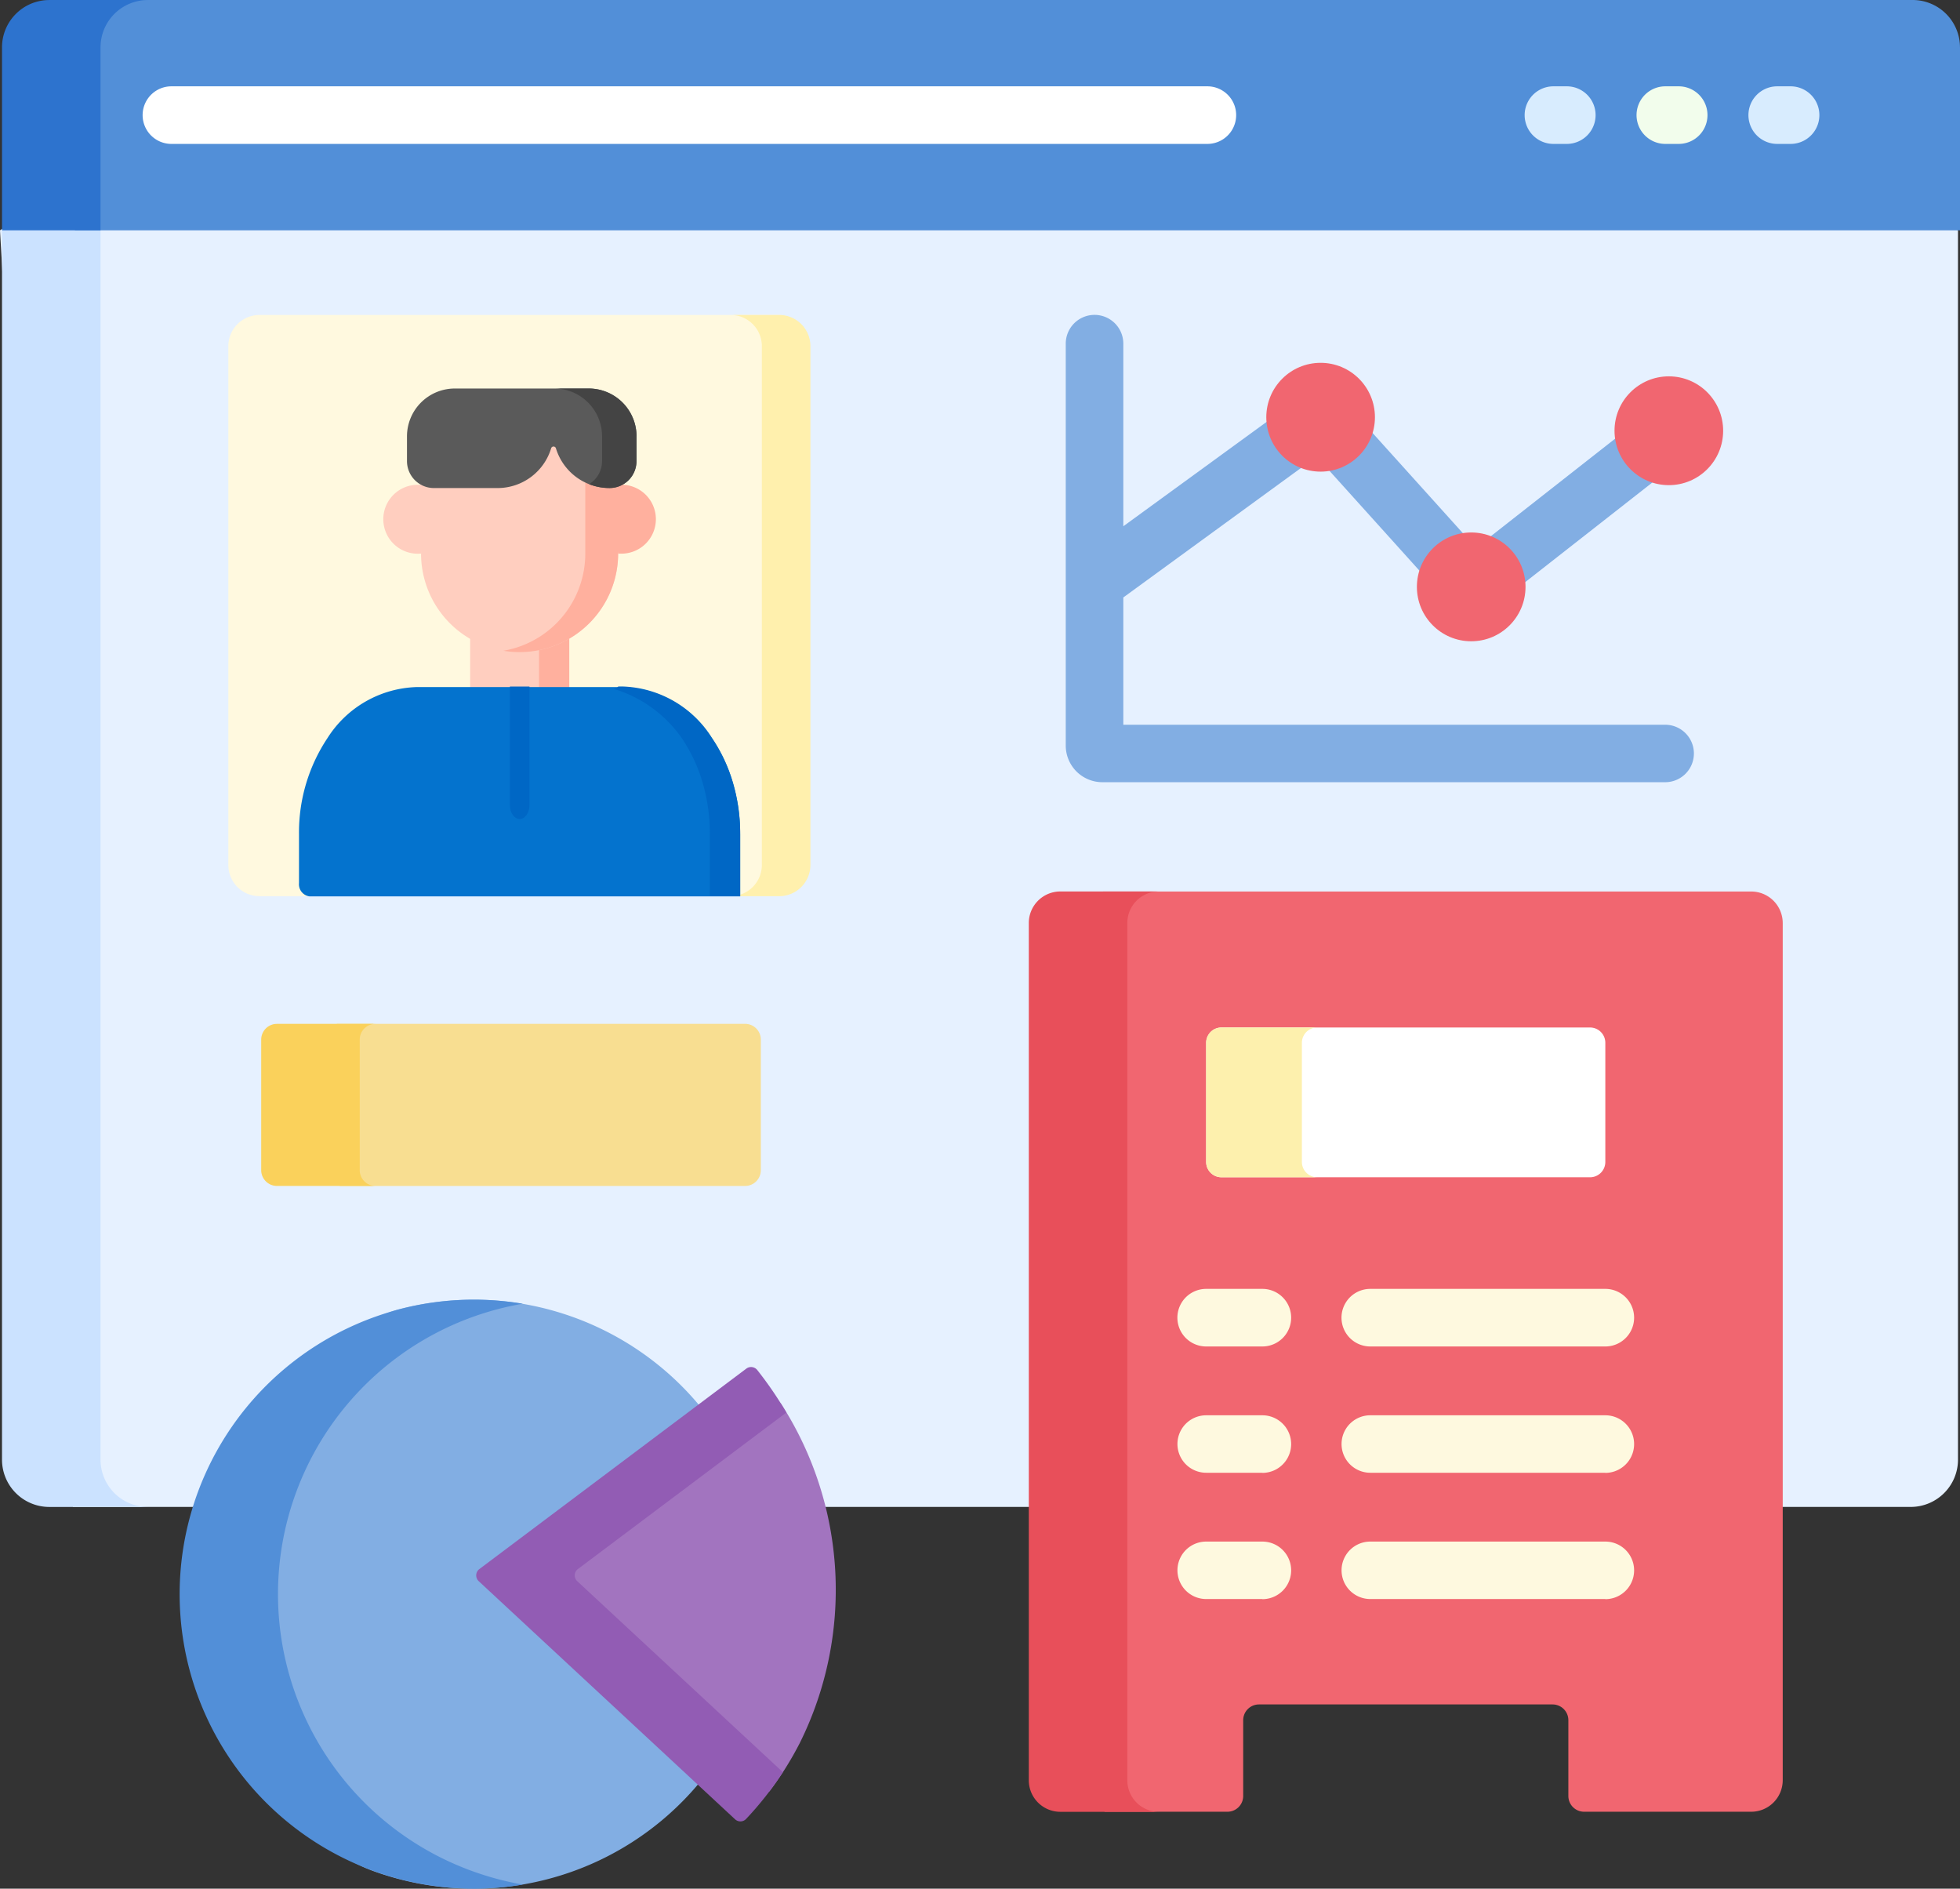<svg xmlns="http://www.w3.org/2000/svg" width="78.301" height="75.438" viewBox="0 0 78.301 75.438">
  <rect x="0" y="0" width="78.301" height="75.438" fill="#333333" stroke="none"/>
  <defs>
    <style>
      .cls-1 {
        fill: #e6f1ff;
      }

      .cls-2 {
        fill: #cbe2ff;
      }

      .cls-3 {
        fill: #528fd8;
      }

      .cls-4 {
        fill: #2d73ce;
      }

      .cls-5 {
        fill: #f16670;
      }

      .cls-6 {
        fill: #e84f5a;
      }

      .cls-7 {
        fill: #82aee3;
      }

      .cls-8 {
        fill: #f8de91;
      }

      .cls-9 {
        fill: #fad15b;
      }

      .cls-10 {
        fill: #fff;
      }

      .cls-11 {
        fill: #fdf0ad;
      }

      .cls-12 {
        fill: #a274bf;
      }

      .cls-13 {
        fill: #925cb4;
      }

      .cls-14 {
        fill: #fef9df;
      }

      .cls-15 {
        fill: #d8ecfe;
      }

      .cls-16 {
        fill: #f2fdec;
      }

      .cls-17 {
        fill: #fff9df;
      }

      .cls-18 {
        fill: #fff0ad;
      }

      .cls-19 {
        fill: #ffcebf;
      }

      .cls-20 {
        fill: #ffb09e;
      }

      .cls-21 {
        fill: #0473ce;
      }

      .cls-22 {
        fill: #0067c5;
      }

      .cls-23 {
        fill: #5a5a5a;
      }

      .cls-24 {
        fill: #444;
      }
    </style>
  </defs>
  <g id="AI_dashboard" data-name="AI dashboard" transform="translate(0.259 0.001)">
    <path id="Path_20994" data-name="Path 20994" class="cls-1" d="M78.221,43.754v49.1a1.89,1.89,0,0,1-1.889,1.891H2.913L0,43.754l4.62-3.106,66.7-1.494Z" transform="translate(-0.259 -34.556)"/>
    <path id="Path_20995" data-name="Path 20995" class="cls-2" d="M5.825,103.015H1.889A1.89,1.89,0,0,1,0,101.123v-49.1l2.177-3.106,1.759,3.106v49.1a1.89,1.89,0,0,0,1.889,1.891Z" transform="translate(-0.179 -42.825)"/>
    <path id="Path_20996" data-name="Path 20996" class="cls-3" d="M89.407,10.983V18.29H14.1l-.892-4.046,1.557-5.153H87.517a1.891,1.891,0,0,1,1.889,1.891Z" transform="translate(-11.365 -9.092)"/>
    <path id="Path_20997" data-name="Path 20997" class="cls-4" d="M5.825,9.092a1.891,1.891,0,0,0-1.889,1.891V18.29H0V10.983A1.891,1.891,0,0,1,1.889,9.092Z" transform="translate(-0.179 -9.092)"/>
    <path id="Path_21002" data-name="Path 21002" class="cls-5" d="M307.767,241.842h-25.89l-1.018,13.9,1.078,22.856h4.908a.63.63,0,0,0,.63-.63v-3.026a.63.63,0,0,1,.63-.63h11.73a.63.63,0,0,1,.63.63v3.026a.63.63,0,0,0,.63.63h6.674a1.26,1.26,0,0,0,1.26-1.261V243.1a1.26,1.26,0,0,0-1.262-1.258Z" transform="translate(-238.069 -206.234)"/>
    <path id="Path_21003" data-name="Path 21003" class="cls-6" d="M272.059,243.1v34.239a1.26,1.26,0,0,0,1.26,1.261h-3.936a1.26,1.26,0,0,1-1.26-1.261V243.1a1.26,1.26,0,0,1,1.26-1.261h3.936a1.26,1.26,0,0,0-1.26,1.261Z" transform="translate(-227.282 -206.233)"/>
    <path id="Path_21004" data-name="Path 21004" class="cls-7" d="M85.44,364.141a11.744,11.744,0,0,1-15.04,7.077c-6.1-2.2-4.79-13.013-4.5-14.969.121-.808,1.9-6.532,5.52-7.479a11.755,11.755,0,0,1,14.02,15.371Z" transform="translate(-55.731 -296.479)"/>
    <path id="Path_21005" data-name="Path 21005" class="cls-3" d="M60.028,371.755a11.762,11.762,0,1,1,0-23.2,11.767,11.767,0,0,0-2.014,22.663,11.929,11.929,0,0,0,2.014.537Z" transform="translate(-39.403 -296.482)"/>
    <path id="Path_21006" data-name="Path 21006" class="cls-8" d="M97.049,282.858H80.859l-1.327-2.735,1.207-3.741h16.31a.63.63,0,0,1,.63.63v5.216a.63.63,0,0,1-.63.63Z" transform="translate(-67.543 -235.489)"/>
    <path id="Path_21007" data-name="Path 21007" class="cls-9" d="M72.248,282.862H68.312a.63.63,0,0,1-.63-.63v-5.214a.63.63,0,0,1,.63-.63h3.936a.63.63,0,0,0-.63.63v5.214A.63.63,0,0,0,72.248,282.862Z" transform="translate(-57.506 -235.494)"/>
    <path id="Path_21008" data-name="Path 21008" class="cls-10" d="M314.432,282.707v-4.759a.612.612,0,0,1,.612-.612h14.723a.612.612,0,0,1,.612.612v4.759a.612.612,0,0,1-.612.612H315.044a.612.612,0,0,1-.612-.612Z" transform="translate(-266.506 -236.297)"/>
    <path id="Path_21009" data-name="Path 21009" class="cls-11" d="M318.868,283.323h-3.825a.612.612,0,0,1-.612-.612v-4.758a.612.612,0,0,1,.612-.612h3.825a.612.612,0,0,0-.612.612v4.758A.612.612,0,0,0,318.868,283.323Z" transform="translate(-266.505 -236.302)"/>
    <path id="Path_21010" data-name="Path 21010" class="cls-12" d="M135.1,382.09s10.163-7.116,10.451-6.655a13.741,13.741,0,0,1,.754,13.545,13.087,13.087,0,0,1-1.211,1.933C144.8,391.3,135.233,382.09,135.1,382.09Z" transform="translate(-114.608 -319.371)"/>
    <path id="Path_21011" data-name="Path 21011" class="cls-13" d="M127.859,374.53l8.217,7.631a13.122,13.122,0,0,1-1.47,1.868.312.312,0,0,1-.441.013l-10.241-9.511a.316.316,0,0,1,.025-.482l10.666-8.007a.316.316,0,0,1,.436.054,14.776,14.776,0,0,1,1.163,1.7l-8.33,6.253a.316.316,0,0,0-.025.481Z" transform="translate(-105.059 -311.377)"/>
    <path id="Path_21012" data-name="Path 21012" class="cls-7" d="M301.753,107.684H280.1V102.6l7.46-5.436a1.148,1.148,0,0,0-1.352-1.855L280.1,99.756V92.463a1.148,1.148,0,1,0-2.3,0v16.053a1.464,1.464,0,0,0,1.462,1.463h22.485a1.147,1.147,0,0,0,0-2.295Z" transform="translate(-235.483 -78.737)"/>
    <path id="Path_21013" data-name="Path 21013" class="cls-7" d="M347.286,123.364a1.144,1.144,0,0,1-.852-.379l-4.615-5.119a1.147,1.147,0,1,1,1.7-1.536l4.615,5.12a1.148,1.148,0,0,1-.852,1.916Z" transform="translate(-289.453 -99.601)"/>
    <path id="Path_21014" data-name="Path 21014" class="cls-7" d="M384.58,126.766a1.147,1.147,0,0,1-.709-2.05l5.743-4.505a1.147,1.147,0,1,1,1.416,1.806l-5.743,4.5a1.143,1.143,0,0,1-.707.244Z" transform="translate(-324.95 -103.003)"/>
    <ellipse id="Ellipse_2" data-name="Ellipse 2" class="cls-5" cx="2.17" cy="2.173" rx="2.17" ry="2.173" transform="translate(50.329 14.491)"/>
    <ellipse id="Ellipse_3" data-name="Ellipse 3" class="cls-5" cx="2.17" cy="2.173" rx="2.17" ry="2.173" transform="translate(56.345 21.267)"/>
    <ellipse id="Ellipse_4" data-name="Ellipse 4" class="cls-5" cx="2.17" cy="2.173" rx="2.17" ry="2.173" transform="translate(64.24 15.031)"/>
    <g id="Group_1" data-name="Group 1" transform="translate(46.779 51.485)">
      <path id="Path_21015" data-name="Path 21015" class="cls-14" d="M310.325,347.909H308.08a1.148,1.148,0,1,1,0-2.3h2.245a1.148,1.148,0,0,1,0,2.3Z" transform="translate(-306.932 -345.614)"/>
      <path id="Path_21016" data-name="Path 21016" class="cls-14" d="M360.325,347.909h-9.39a1.148,1.148,0,1,1,0-2.3h9.39a1.148,1.148,0,1,1,0,2.3Z" transform="translate(-343.231 -345.614)"/>
      <path id="Path_21017" data-name="Path 21017" class="cls-14" d="M310.325,380.878H308.08a1.147,1.147,0,1,1,0-2.295h2.245a1.148,1.148,0,0,1,0,2.3Z" transform="translate(-306.932 -373.539)"/>
      <path id="Path_21018" data-name="Path 21018" class="cls-14" d="M360.325,380.878h-9.39a1.147,1.147,0,1,1,0-2.295h9.39a1.148,1.148,0,1,1,0,2.3Z" transform="translate(-343.231 -373.539)"/>
      <path id="Path_21019" data-name="Path 21019" class="cls-14" d="M310.325,413.847H308.08a1.147,1.147,0,1,1,0-2.295h2.245a1.148,1.148,0,0,1,0,2.3Z" transform="translate(-306.932 -401.464)"/>
      <path id="Path_21020" data-name="Path 21020" class="cls-14" d="M360.325,413.847h-9.39a1.147,1.147,0,1,1,0-2.295h9.39a1.148,1.148,0,1,1,0,2.3Z" transform="translate(-343.231 -401.464)"/>
    </g>
    <path id="Path_21021" data-name="Path 21021" class="cls-10" d="M79.273,33.952H37.887a1.148,1.148,0,0,1,0-2.3H79.273a1.148,1.148,0,1,1,0,2.3Z" transform="translate(-31.298 -28.205)"/>
    <path id="Path_21022" data-name="Path 21022" class="cls-15" d="M457.733,33.952H457.2a1.148,1.148,0,0,1,0-2.3h.534a1.148,1.148,0,0,1,0,2.3Z" transform="translate(-386.46 -28.205)"/>
    <path id="Path_21023" data-name="Path 21023" class="cls-16" d="M428.517,33.952h-.534a1.148,1.148,0,0,1,0-2.3h.534a1.148,1.148,0,0,1,0,2.3Z" transform="translate(-361.713 -28.205)"/>
    <path id="Path_21024" data-name="Path 21024" class="cls-15" d="M399.3,33.952h-.534a1.148,1.148,0,0,1,0-2.3h.534a1.148,1.148,0,1,1,0,2.3Z" transform="translate(-336.966 -28.205)"/>
    <g id="internship" transform="translate(8.863 12.579)">
      <path id="Path_11597" data-name="Path 11597" class="cls-17" d="M30.716,50.377V71.1a1.246,1.246,0,0,1-1.246,1.246h-2.2l-8.164-.475-8.164.475H8.753A1.246,1.246,0,0,1,7.5,71.1V50.377a1.246,1.246,0,0,1,1.246-1.246H29.469A1.246,1.246,0,0,1,30.716,50.377Z" transform="translate(-7.5 -49.131)"/>
      <path id="Path_11598" data-name="Path 11598" class="cls-18" d="M181.008,50.377V71.1a1.247,1.247,0,0,1-1.246,1.246h-1.94a1.247,1.247,0,0,0,1.246-1.246V50.377a1.247,1.247,0,0,0-1.246-1.246h1.94a1.247,1.247,0,0,1,1.246,1.246Z" transform="translate(-157.754 -49.131)"/>
      <g id="_037-performance" data-name="037-performance" transform="translate(2.821 2.938)">
        <path id="Path_11488" data-name="Path 11488" class="cls-19" d="M167.49,263.44h3.959v2.576H167.49Z" transform="translate(-160.651 -253.904)"/>
        <path id="Path_11489" data-name="Path 11489" class="cls-20" d="M220,263.44h1.206v2.576H220Z" transform="translate(-210.408 -253.904)"/>
        <path id="Path_11490" data-name="Path 11490" class="cls-21" d="M54.724,314.448v2.5h-17.2a.487.487,0,0,1-.425-.532v-1.963a6.788,6.788,0,0,1,1.139-3.831h0a4.372,4.372,0,0,1,3.557-2.035h8.233a4.376,4.376,0,0,1,3.562,2.042,6.326,6.326,0,0,1,.842,1.786,7.2,7.2,0,0,1,.291,2.039Z" transform="translate(-37.097 -296.662)"/>
        <path id="Path_11491" data-name="Path 11491" class="cls-22" d="M281.888,314.447v2.5h-1.212v-2.5a7.206,7.206,0,0,0-.293-2.04,6.326,6.326,0,0,0-.842-1.786,5.123,5.123,0,0,0-2.709-1.949s.18-.045.18-.093h.179a4.376,4.376,0,0,1,3.562,2.042,6.326,6.326,0,0,1,.842,1.786,7.2,7.2,0,0,1,.293,2.04Z" transform="translate(-264.261 -296.677)"/>
        <path id="Path_11492" data-name="Path 11492" class="cls-19" d="M137.972,114.72v4.854a3.936,3.936,0,0,1-3.936,3.936,3.889,3.889,0,0,1-.639-.052h-.015a3.937,3.937,0,0,1-3.283-3.882v-4.854Z" transform="translate(-125.221 -112.982)"/>
        <path id="Path_11493" data-name="Path 11493" class="cls-20" d="M276.081,157.6h-.094l-.235-1.448.235-1.306h.094a1.377,1.377,0,1,1,0,2.753Z" transform="translate(-263.236 -151.003)"/>
        <path id="Path_11494" data-name="Path 11494" class="cls-20" d="M197.291,114.72v4.854a3.936,3.936,0,0,1-3.936,3.936,3.889,3.889,0,0,1-.639-.052H192.7a3.938,3.938,0,0,0,3.279-3.882v-4.854Z" transform="translate(-184.54 -112.982)"/>
        <path id="Path_11495" data-name="Path 11495" class="cls-23" d="M128.6,83.481v.988a1.073,1.073,0,0,1-1.062,1.076,2.221,2.221,0,0,1-.7-.107c-.045-.014-.088-.03-.132-.048a2.239,2.239,0,0,1-1.321-1.429.1.1,0,0,0-.193,0,2.237,2.237,0,0,1-2.14,1.585H120.51a1.076,1.076,0,0,1-1.076-1.076v-.989a1.911,1.911,0,0,1,1.911-1.911h5.345a1.911,1.911,0,0,1,1.915,1.911Z" transform="translate(-115.118 -81.57)"/>
        <path id="Path_11496" data-name="Path 11496" class="cls-24" d="M234.867,83.481v.988a1.076,1.076,0,0,1-1.076,1.076,2.219,2.219,0,0,1-.687-.107c-.045-.014-.088-.03-.132-.048a1.076,1.076,0,0,0,.518-.921v-.988a1.911,1.911,0,0,0-1.911-1.911h1.376a1.911,1.911,0,0,1,1.912,1.911Z" transform="translate(-221.381 -81.57)"/>
        <path id="Path_11497" data-name="Path 11497" class="cls-19" d="M103.433,157.6h.094l.257-1.376-.257-1.376h-.094a1.377,1.377,0,1,0,0,2.753Z" transform="translate(-98.649 -151.003)"/>
        <path id="Path_11498" data-name="Path 11498" class="cls-22" d="M198.468,308.58v4.739c0,.3-.176.553-.391.553s-.391-.248-.391-.553V308.58Z" transform="translate(-189.259 -296.677)"/>
      </g>
    </g>
  </g>
</svg>
